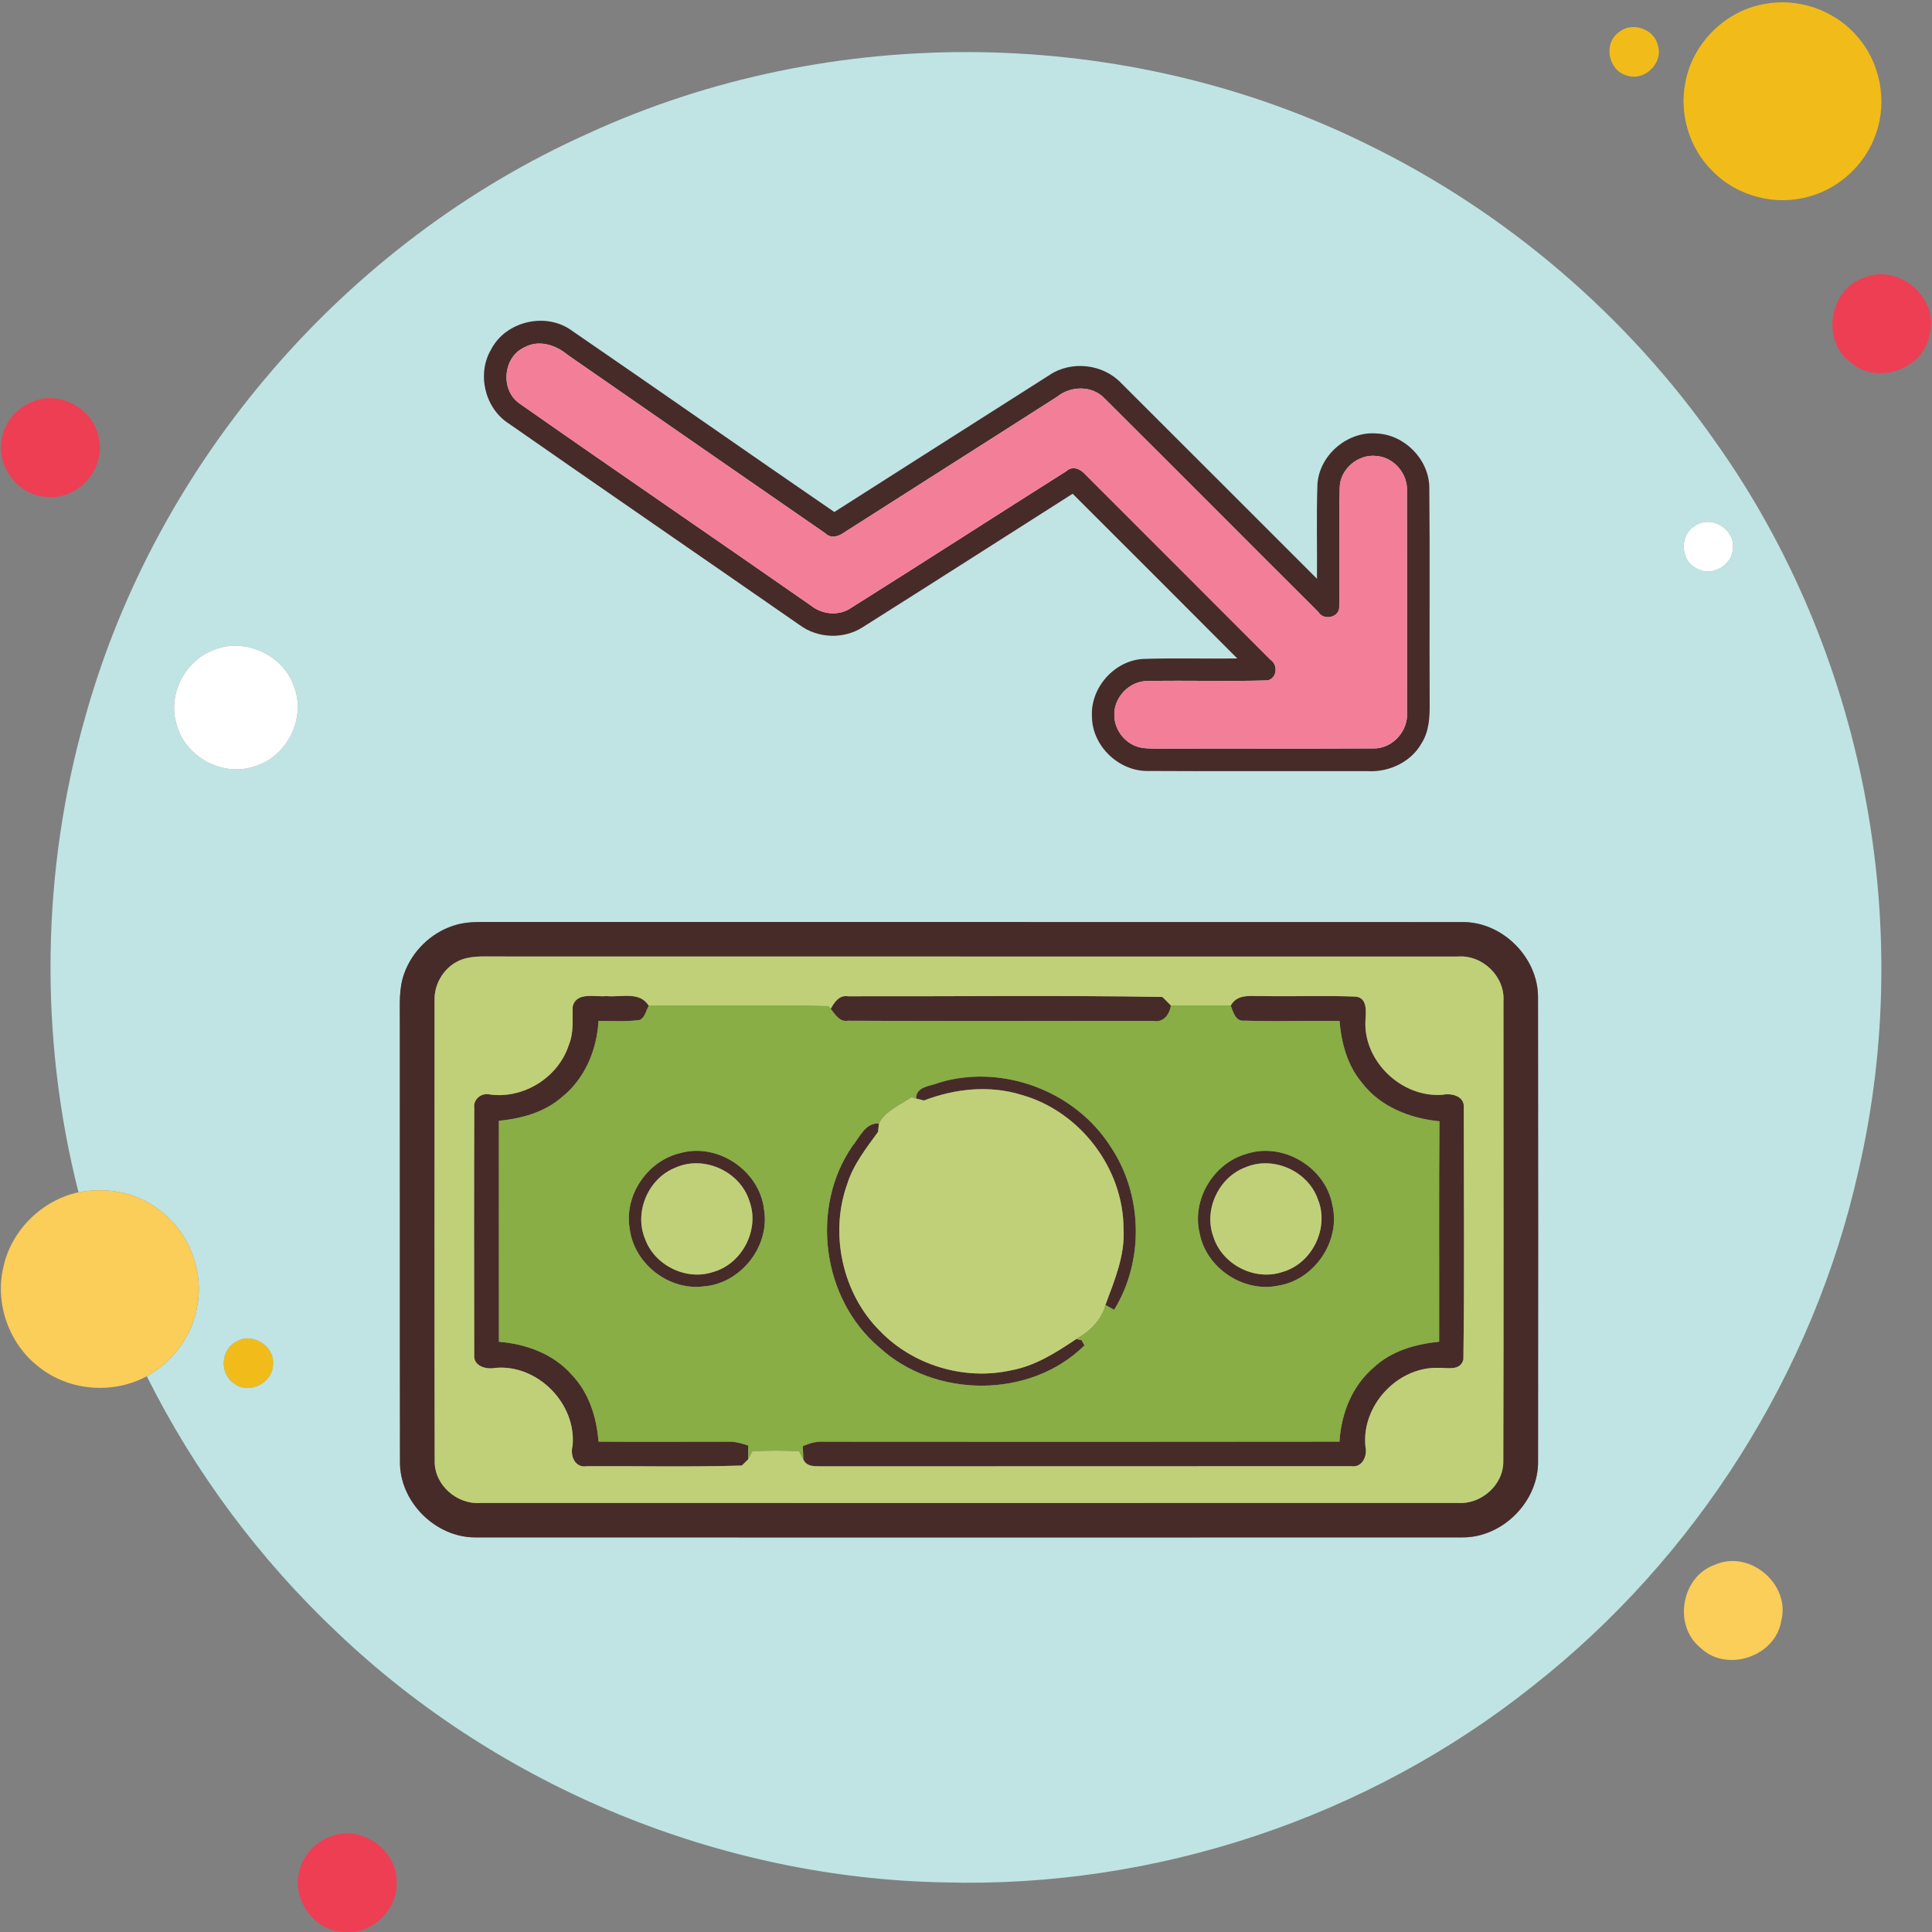 <svg width="100" height="100" viewBox="0 0 100 100" fill="none" xmlns="http://www.w3.org/2000/svg">
<rect x="0" y="0" width="100" height="100" fill="#808080" stroke="none"/>
<g clip-path="url(#clip0_107_309)">
<path d="M91.292 0.213C93.04 -0.135 94.942 0.508 96.107 1.861C97.321 3.212 97.708 5.231 97.093 6.937C96.56 8.485 95.239 9.729 93.663 10.166C91.915 10.679 89.913 10.164 88.643 8.858C87.447 7.692 86.909 5.914 87.232 4.28C87.59 2.264 89.278 0.575 91.292 0.213Z" fill="#F1BC19"/>
<path d="M83.777 1.681C84.438 1.101 85.591 1.473 85.803 2.316C86.126 3.245 85.123 4.233 84.2 3.905C83.247 3.652 82.977 2.261 83.777 1.681Z" fill="#F1BC19"/>
<path d="M12.213 69.451C13.033 68.925 14.214 69.651 14.134 70.614C14.129 71.58 12.893 72.208 12.123 71.612C11.362 71.127 11.412 69.869 12.213 69.451Z" fill="#F1BC19"/>
<rect x="22" y="15" width="59" height="30" fill="#BFE4E3"/>
<path d="M30.421 6.919C43.056 1.103 58.273 1.303 70.749 7.46C77.963 10.972 84.25 16.358 88.84 22.937C96.467 33.709 99.174 47.75 96.195 60.598C93.851 71.077 87.769 80.656 79.324 87.28C70.779 94.086 59.807 97.736 48.888 97.433C37.3 97.218 25.876 92.513 17.48 84.523C13.443 80.721 10.073 76.2 7.599 71.235C8.95 70.479 9.973 69.128 10.211 67.587C10.601 65.521 9.548 63.297 7.717 62.276C6.624 61.626 5.3 61.478 4.062 61.711C2.016 53.659 2.141 45.063 4.422 37.076C8.112 23.858 17.901 12.528 30.421 6.919ZM57.21 20.55C57.11 22.199 58.494 23.76 60.145 23.84C61.921 23.895 63.702 23.842 65.478 23.865C62.359 26.989 59.242 30.116 56.112 33.233C52.125 30.697 48.142 28.148 44.145 25.626C43.072 24.948 41.611 25.008 40.593 25.761C35.072 29.593 29.531 33.401 24.017 37.243C22.674 38.121 22.218 40.058 23.037 41.438C23.86 43.039 26.128 43.577 27.592 42.537C32.593 39.105 37.558 35.625 42.559 32.195C46.626 34.792 50.699 37.378 54.769 39.968C56.017 40.823 57.828 40.628 58.869 39.53C62.586 35.822 66.296 32.11 70.008 28.398C70.026 30.181 69.973 31.965 70.033 33.749C70.126 35.425 71.742 36.806 73.41 36.66C74.992 36.593 76.37 35.19 76.397 33.606C76.437 29.514 76.397 25.421 76.417 21.328C76.427 20.55 76.39 19.73 75.965 19.054C75.364 17.974 74.113 17.391 72.903 17.456C68.748 17.461 64.59 17.443 60.435 17.466C58.761 17.421 57.228 18.869 57.21 20.55ZM87.777 27.189C86.916 27.637 86.949 29.023 87.829 29.431C88.62 29.886 89.708 29.236 89.701 28.328C89.763 27.37 88.59 26.664 87.777 27.189ZM10.956 33.684C9.493 34.284 8.653 36.053 9.16 37.561C9.628 39.215 11.564 40.235 13.19 39.66C14.869 39.164 15.862 37.153 15.212 35.522C14.646 33.846 12.565 32.943 10.956 33.684ZM23.434 47.925C22.288 48.305 21.335 49.243 20.928 50.377C20.63 51.169 20.703 52.025 20.695 52.853C20.703 60.445 20.69 68.038 20.703 75.63C20.663 77.716 22.539 79.595 24.622 79.575C41.643 79.582 58.666 79.58 75.687 79.575C77.778 79.592 79.644 77.711 79.609 75.62C79.617 67.612 79.619 59.607 79.607 51.602C79.602 49.541 77.748 47.7 75.684 47.727C58.751 47.717 41.821 47.73 24.888 47.722C24.397 47.722 23.899 47.762 23.434 47.925ZM12.212 69.451C11.412 69.869 11.362 71.127 12.122 71.612C12.893 72.208 14.128 71.58 14.133 70.614C14.213 69.651 13.033 68.926 12.212 69.451Z" fill="#BFE4E3"/>
<path d="M96.503 14.369C98.279 13.621 100.36 15.41 99.888 17.278C99.605 19.094 97.166 19.975 95.79 18.757C94.237 17.641 94.687 14.944 96.503 14.369Z" fill="#EE3E54"/>
<path d="M1.753 20.763C3.194 20.2 4.945 21.248 5.131 22.782C5.428 24.348 3.977 25.909 2.394 25.719C0.885 25.641 -0.275 24.038 0.12 22.579C0.308 21.746 0.955 21.051 1.753 20.763Z" fill="#EE3E54"/>
<path d="M17.238 95.012C18.779 94.489 20.548 95.77 20.53 97.393C20.615 98.899 19.147 100.233 17.656 99.995C16.142 99.85 15.049 98.179 15.524 96.736C15.757 95.92 16.43 95.254 17.238 95.012Z" fill="#EE3E54"/>
<path d="M23.434 47.925C23.9 47.762 24.397 47.722 24.888 47.722C41.821 47.73 58.751 47.717 75.684 47.727C77.748 47.7 79.602 49.541 79.607 51.602C79.619 59.607 79.617 67.612 79.609 75.62C79.644 77.711 77.778 79.592 75.687 79.575C58.666 79.58 41.643 79.582 24.622 79.575C22.539 79.595 20.663 77.716 20.703 75.63C20.69 68.037 20.703 60.445 20.695 52.853C20.703 52.025 20.63 51.169 20.928 50.376C21.335 49.243 22.289 48.305 23.434 47.925ZM23.927 49.656C23.042 49.966 22.449 50.887 22.494 51.817C22.491 59.752 22.481 67.687 22.499 75.62C22.476 76.863 23.654 77.891 24.875 77.791C41.731 77.796 58.589 77.796 75.444 77.791C76.655 77.884 77.826 76.865 77.811 75.632C77.833 67.702 77.818 59.77 77.818 51.837C77.911 50.542 76.72 49.396 75.429 49.513C58.919 49.506 42.406 49.516 25.893 49.508C25.238 49.523 24.56 49.443 23.927 49.656Z" fill="#472B29"/>
<path d="M29.641 52.105C29.829 51.309 30.809 51.62 31.395 51.557C32.138 51.635 33.108 51.287 33.581 52.06C33.431 52.303 33.396 52.66 33.111 52.793C32.405 52.891 31.69 52.84 30.979 52.846C30.892 54.339 30.279 55.83 29.091 56.78C28.188 57.576 26.994 57.896 25.821 58.014C25.821 61.826 25.819 65.638 25.824 69.451C27.227 69.561 28.643 70.076 29.593 71.157C30.484 72.085 30.882 73.358 30.979 74.619C33.206 74.637 35.432 74.622 37.658 74.622C38.026 74.607 38.384 74.702 38.732 74.822C38.727 75.002 38.722 75.359 38.719 75.54C38.639 75.62 38.477 75.78 38.397 75.857C35.725 75.937 33.051 75.877 30.376 75.89C29.764 76 29.501 75.352 29.634 74.852C29.859 72.665 27.825 70.599 25.634 70.802C25.158 70.897 24.48 70.712 24.545 70.104C24.538 65.856 24.533 61.606 24.548 57.358C24.478 56.891 24.933 56.538 25.371 56.653C27.109 56.883 28.898 55.765 29.438 54.096C29.706 53.463 29.626 52.77 29.641 52.105Z" fill="#472B29"/>
<path d="M42.996 52.218C43.179 51.88 43.444 51.49 43.889 51.567C49.312 51.58 54.743 51.51 60.164 51.602C60.274 51.712 60.497 51.932 60.607 52.045C60.53 52.518 60.217 52.951 59.676 52.84C54.413 52.843 49.147 52.861 43.882 52.833C43.439 52.906 43.234 52.498 42.996 52.218Z" fill="#472B29"/>
<path d="M63.702 52.047C64.059 51.4 64.802 51.582 65.413 51.557C66.999 51.585 68.585 51.52 70.171 51.585C70.796 51.65 70.698 52.39 70.673 52.838C70.573 54.947 72.567 56.83 74.663 56.665C75.134 56.57 75.822 56.73 75.764 57.348C75.764 61.684 75.804 66.026 75.744 70.361C75.591 70.992 74.874 70.779 74.408 70.799C72.307 70.762 70.463 72.773 70.673 74.864C70.788 75.342 70.521 75.975 69.943 75.89C60.842 75.9 51.739 75.887 42.638 75.897C42.263 75.88 41.78 75.967 41.583 75.55C41.575 75.374 41.56 75.024 41.553 74.852C41.901 74.702 42.266 74.594 42.648 74.622C51.541 74.629 60.434 74.632 69.33 74.619C69.42 73.173 69.981 71.727 71.109 70.777C72.024 69.919 73.27 69.568 74.491 69.448C74.498 65.646 74.473 61.841 74.506 58.039C72.975 57.886 71.426 57.286 70.478 56.022C69.733 55.134 69.43 53.981 69.333 52.846C67.692 52.823 66.051 52.883 64.409 52.828C63.944 52.883 63.832 52.378 63.702 52.047Z" fill="#472B29"/>
<path d="M48.63 56.03C51.885 55.059 55.637 56.468 57.466 59.325C59.147 61.799 59.239 65.243 57.668 67.795C57.556 67.732 57.328 67.607 57.216 67.545C57.686 66.274 58.236 64.991 58.154 63.602C58.151 60.468 55.892 57.516 52.878 56.673C51.219 56.155 49.428 56.345 47.825 56.961C47.722 56.936 47.52 56.886 47.417 56.861C47.414 56.215 48.185 56.223 48.63 56.03Z" fill="#472B29"/>
<path d="M44.123 59.317C44.503 58.857 44.786 58.109 45.494 58.149C45.481 58.256 45.461 58.474 45.449 58.584C44.838 59.43 44.173 60.263 43.855 61.276C42.922 63.872 43.602 66.979 45.574 68.921C47.285 70.674 49.911 71.457 52.305 70.934C53.569 70.712 54.657 70.011 55.705 69.311L55.98 69.366L56.133 69.638C53.328 72.408 48.405 72.39 45.519 69.746C42.549 67.247 41.916 62.509 44.123 59.317Z" fill="#472B29"/>
<path d="M35.209 59.685C37.158 59.129 39.33 60.605 39.547 62.614C39.86 64.513 38.334 66.444 36.418 66.584C34.614 66.814 32.816 65.403 32.593 63.602C32.295 61.871 33.508 60.083 35.209 59.685ZM34.954 60.44C33.561 60.988 32.813 62.719 33.381 64.108C33.866 65.486 35.505 66.304 36.898 65.841C38.411 65.428 39.335 63.642 38.789 62.169C38.311 60.63 36.425 59.772 34.954 60.44Z" fill="#472B29"/>
<path d="M64.518 59.725C66.404 59.099 68.6 60.41 68.961 62.359C69.413 64.218 68.05 66.241 66.166 66.544C64.37 66.922 62.444 65.646 62.096 63.845C61.666 62.111 62.802 60.203 64.518 59.725ZM64.478 60.415C63.084 60.925 62.291 62.609 62.802 64.007C63.252 65.451 64.948 66.326 66.386 65.834C67.92 65.396 68.823 63.55 68.21 62.071C67.7 60.61 65.904 59.812 64.478 60.415Z" fill="#472B29"/>
<path d="M87.777 27.189C88.59 26.664 89.764 27.37 89.701 28.328C89.709 29.236 88.62 29.886 87.83 29.431C86.949 29.023 86.917 27.637 87.777 27.189Z" fill="white"/>
<path d="M10.957 33.684C12.565 32.943 14.646 33.846 15.212 35.522C15.862 37.153 14.869 39.164 13.19 39.66C11.564 40.235 9.628 39.215 9.16 37.561C8.653 36.053 9.493 34.284 10.957 33.684Z" fill="white"/>
<path d="M23.928 49.656C24.561 49.443 25.239 49.523 25.894 49.508C42.407 49.516 58.92 49.506 75.43 49.513C76.721 49.396 77.912 50.542 77.819 51.837C77.819 59.77 77.834 67.702 77.811 75.632C77.826 76.865 76.656 77.884 75.445 77.791C58.589 77.796 41.731 77.796 24.876 77.791C23.655 77.891 22.477 76.863 22.499 75.62C22.482 67.687 22.492 59.752 22.494 51.817C22.449 50.887 23.042 49.966 23.928 49.656ZM29.641 52.105C29.626 52.77 29.706 53.463 29.439 54.096C28.898 55.765 27.11 56.883 25.371 56.653C24.933 56.538 24.478 56.891 24.548 57.358C24.533 61.606 24.538 65.856 24.546 70.104C24.481 70.712 25.159 70.897 25.634 70.802C27.825 70.599 29.859 72.665 29.634 74.852C29.501 75.352 29.764 76 30.377 75.89C33.051 75.877 35.725 75.938 38.397 75.857C38.477 75.78 38.639 75.62 38.719 75.54C38.775 75.435 38.885 75.227 38.937 75.124C39.745 75.072 40.558 75.072 41.366 75.122C41.421 75.23 41.529 75.445 41.584 75.55C41.781 75.968 42.264 75.88 42.639 75.897C51.74 75.887 60.843 75.9 69.944 75.89C70.522 75.975 70.79 75.342 70.674 74.864C70.464 72.773 72.308 70.762 74.409 70.799C74.875 70.779 75.593 70.992 75.745 70.362C75.805 66.026 75.765 61.684 75.765 57.348C75.823 56.73 75.135 56.57 74.665 56.665C72.568 56.831 70.574 54.947 70.674 52.838C70.7 52.39 70.797 51.65 70.172 51.585C68.586 51.52 67 51.585 65.414 51.557C64.803 51.582 64.06 51.4 63.703 52.047C62.669 52.04 61.639 52.042 60.608 52.045C60.498 51.932 60.276 51.712 60.165 51.602C54.745 51.51 49.314 51.58 43.89 51.567C43.445 51.49 43.18 51.88 42.997 52.218L42.882 52.078C39.785 52.01 36.681 52.047 33.581 52.06C33.108 51.287 32.138 51.635 31.395 51.557C30.81 51.62 29.829 51.31 29.641 52.105Z" fill="#C0D078"/>
<path d="M47.825 56.961C49.429 56.345 51.22 56.155 52.878 56.673C55.893 57.516 58.152 60.468 58.154 63.602C58.237 64.991 57.686 66.274 57.216 67.545C57.019 68.33 56.388 68.921 55.705 69.311C54.657 70.011 53.569 70.712 52.306 70.934C49.911 71.457 47.285 70.674 45.574 68.921C43.603 66.979 42.922 63.873 43.855 61.276C44.173 60.263 44.838 59.43 45.449 58.584C45.461 58.474 45.481 58.257 45.494 58.149C45.814 57.504 46.592 57.188 47.175 56.796L47.417 56.861C47.52 56.886 47.723 56.936 47.825 56.961Z" fill="#C0D078"/>
<path d="M34.955 60.44C36.426 59.772 38.312 60.63 38.79 62.169C39.335 63.642 38.412 65.428 36.899 65.841C35.505 66.304 33.867 65.486 33.382 64.108C32.814 62.719 33.562 60.988 34.955 60.44Z" fill="#C0D078"/>
<path d="M64.478 60.415C65.904 59.812 67.7 60.61 68.21 62.071C68.823 63.55 67.92 65.396 66.387 65.834C64.948 66.326 63.252 65.451 62.802 64.007C62.292 62.609 63.085 60.926 64.478 60.415Z" fill="#C0D078"/>
<path d="M33.581 52.06C36.68 52.047 39.785 52.01 42.882 52.078L42.997 52.218C43.234 52.498 43.44 52.906 43.882 52.833C49.148 52.861 54.414 52.843 59.677 52.84C60.217 52.951 60.53 52.518 60.608 52.045C61.638 52.042 62.669 52.04 63.702 52.047C63.832 52.378 63.945 52.883 64.41 52.828C66.051 52.883 67.692 52.823 69.333 52.846C69.431 53.981 69.733 55.135 70.479 56.023C71.427 57.286 72.975 57.886 74.506 58.039C74.474 61.841 74.499 65.646 74.491 69.448C73.271 69.569 72.025 69.919 71.109 70.777C69.981 71.727 69.421 73.173 69.331 74.619C60.435 74.632 51.542 74.629 42.649 74.622C42.266 74.594 41.901 74.702 41.553 74.852C41.561 75.024 41.576 75.375 41.583 75.55C41.528 75.445 41.421 75.23 41.366 75.122C40.558 75.072 39.745 75.072 38.937 75.124C38.884 75.227 38.774 75.435 38.719 75.54C38.721 75.36 38.727 75.002 38.731 74.822C38.384 74.702 38.026 74.607 37.658 74.622C35.432 74.622 33.206 74.637 30.979 74.619C30.882 73.358 30.484 72.085 29.593 71.157C28.643 70.076 27.227 69.561 25.823 69.451C25.818 65.638 25.821 61.826 25.821 58.014C26.994 57.896 28.187 57.576 29.09 56.781C30.279 55.83 30.892 54.339 30.979 52.846C31.69 52.84 32.405 52.891 33.111 52.793C33.396 52.66 33.431 52.303 33.581 52.06ZM48.63 56.03C48.185 56.223 47.414 56.215 47.417 56.861L47.174 56.795C46.591 57.188 45.813 57.503 45.493 58.149C44.785 58.109 44.503 58.857 44.122 59.317C41.916 62.509 42.549 67.247 45.518 69.746C48.405 72.39 53.328 72.408 56.132 69.638L55.98 69.366L55.705 69.311C56.388 68.921 57.018 68.33 57.216 67.545C57.328 67.607 57.556 67.732 57.668 67.795C59.239 65.243 59.147 61.799 57.466 59.325C55.637 56.468 51.885 55.059 48.63 56.03ZM35.209 59.685C33.508 60.083 32.295 61.871 32.593 63.602C32.815 65.403 34.614 66.814 36.418 66.584C38.334 66.444 39.86 64.513 39.547 62.614C39.329 60.605 37.158 59.13 35.209 59.685ZM64.518 59.725C62.802 60.203 61.666 62.111 62.096 63.845C62.444 65.646 64.37 66.922 66.166 66.544C68.05 66.241 69.413 64.218 68.96 62.359C68.6 60.41 66.404 59.099 64.518 59.725Z" fill="#88AE45"/>
<path d="M4.062 61.711C5.301 61.478 6.624 61.626 7.717 62.276C9.548 63.297 10.601 65.521 10.211 67.587C9.974 69.128 8.95 70.479 7.6 71.234C5.844 72.185 3.542 72 1.989 70.734C0.46 69.551 -0.275 67.46 0.175 65.581C0.583 63.682 2.169 62.121 4.062 61.711Z" fill="#FBCD59"/>
<path d="M88.773 80.988C90.552 80.195 92.683 81.994 92.2 83.88C91.915 85.743 89.371 86.599 88.015 85.288C86.579 84.132 87.029 81.581 88.773 80.988Z" fill="#FBCD59"/>
<path d="M56.519 37.099C56.535 38.628 57.931 39.947 59.454 39.906C63.235 39.926 67.019 39.91 70.8 39.915C71.902 39.974 73.04 39.443 73.587 38.46C73.974 37.845 74.008 37.099 73.999 36.391C73.981 32.666 74.017 28.942 73.981 25.217C73.956 23.776 72.701 22.499 71.262 22.437C69.744 22.305 68.273 23.562 68.189 25.087C68.134 26.71 68.182 28.334 68.166 29.957C64.788 26.578 61.412 23.2 58.029 19.826C57.082 18.827 55.433 18.649 54.297 19.428C50.593 21.784 46.887 24.138 43.185 26.501C38.635 23.38 34.116 20.213 29.565 17.09C28.233 16.143 26.168 16.632 25.419 18.089C24.675 19.346 25.089 21.108 26.311 21.907C31.329 25.404 36.372 28.869 41.396 32.356C42.323 33.042 43.652 33.096 44.629 32.479C48.267 30.185 51.891 27.865 55.52 25.556C58.368 28.393 61.204 31.239 64.043 34.082C62.427 34.102 60.806 34.055 59.19 34.105C57.687 34.178 56.428 35.598 56.519 37.099ZM58.807 38.626C58.17 38.392 57.701 37.756 57.68 37.076C57.61 36.113 58.466 35.223 59.429 35.25C61.482 35.207 63.536 35.279 65.587 35.218C66.09 35.141 66.174 34.426 65.769 34.157C62.589 30.963 59.392 27.783 56.207 24.591C55.957 24.288 55.529 24.076 55.192 24.388C51.472 26.74 47.773 29.126 44.046 31.468C43.415 31.901 42.555 31.808 41.97 31.341C36.955 27.844 31.903 24.398 26.894 20.889C25.884 20.202 26.029 18.472 27.152 17.975C27.898 17.566 28.777 17.859 29.389 18.374C33.827 21.456 38.273 24.527 42.716 27.601C43.019 27.906 43.427 27.762 43.725 27.539C47.39 25.197 51.065 22.872 54.728 20.527C55.442 19.956 56.558 19.947 57.193 20.643C60.886 24.313 64.555 28.008 68.244 31.683C68.526 32.156 69.371 31.949 69.318 31.371C69.361 29.331 69.3 27.291 69.343 25.253C69.35 24.281 70.308 23.476 71.267 23.603C72.171 23.685 72.888 24.548 72.824 25.452C72.831 29.251 72.829 33.051 72.826 36.85C72.91 37.841 72.052 38.785 71.046 38.738C67.324 38.758 63.602 38.735 59.88 38.749C59.52 38.738 59.146 38.758 58.807 38.626Z" fill="#472B29"/>
<path d="M58.807 38.626C59.146 38.758 59.52 38.738 59.879 38.749C63.602 38.735 67.324 38.758 71.046 38.738C72.052 38.785 72.91 37.841 72.826 36.85C72.829 33.051 72.831 29.251 72.824 25.452C72.888 24.548 72.171 23.685 71.267 23.603C70.308 23.476 69.35 24.282 69.343 25.253C69.3 27.291 69.361 29.331 69.318 31.371C69.37 31.949 68.526 32.156 68.243 31.683C64.555 28.008 60.886 24.313 57.193 20.643C56.558 19.947 55.442 19.956 54.727 20.527C51.065 22.872 47.39 25.197 43.725 27.539C43.427 27.762 43.019 27.906 42.716 27.601C38.273 24.527 33.826 21.456 29.389 18.374C28.777 17.859 27.898 17.566 27.151 17.975C26.029 18.472 25.883 20.202 26.894 20.889C31.903 24.398 36.954 27.844 41.97 31.341C42.555 31.808 43.415 31.901 44.046 31.469C47.773 29.126 51.472 26.74 55.192 24.389C55.529 24.077 55.957 24.288 56.207 24.591C59.392 27.783 62.589 30.963 65.769 34.157C66.174 34.426 66.09 35.141 65.587 35.218C63.535 35.279 61.482 35.207 59.429 35.25C58.466 35.223 57.61 36.113 57.68 37.076C57.701 37.756 58.17 38.392 58.807 38.626Z" fill="#F37E98"/>
</g>
<defs>
<clipPath id="clip0_107_309">
<rect width="100" height="100" fill="white"/>
</clipPath>
</defs>
</svg>
